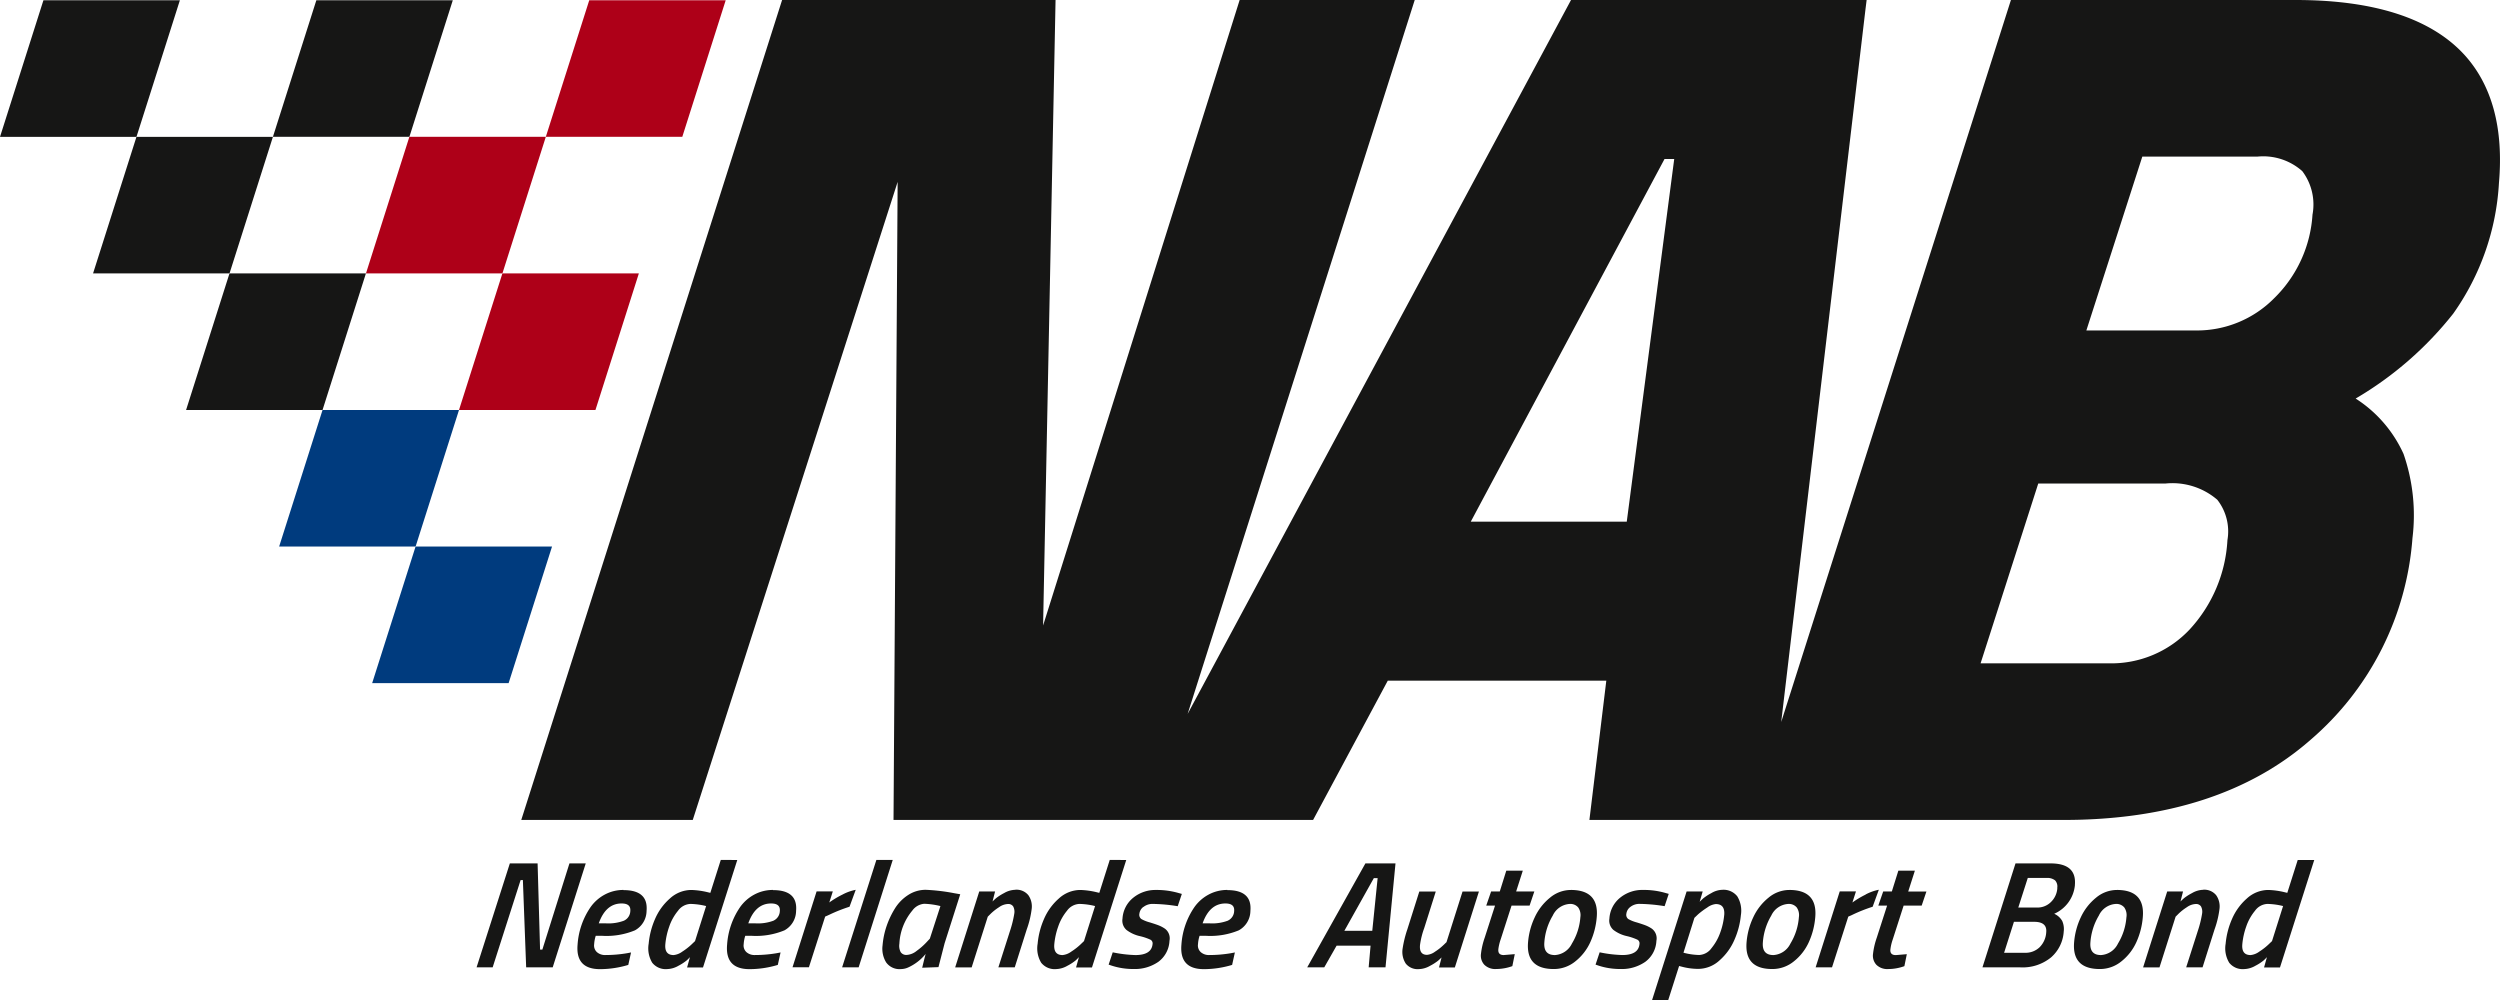 <?xml version="1.0" encoding="UTF-8"?>
<svg xmlns="http://www.w3.org/2000/svg" xmlns:xlink="http://www.w3.org/1999/xlink" width="157.803" height="63.121" viewBox="0 0 157.803 63.121">
  <defs>
    <clipPath id="clip-path">
      <rect id="Rectangle_263" data-name="Rectangle 263" width="157.803" height="63.121" fill="none"></rect>
    </clipPath>
  </defs>
  <g id="Group_211" data-name="Group 211" transform="translate(0.001)">
    <path id="Path_145" data-name="Path 145" d="M95.573.046l-2.741,8.62h8.614l2.74-8.62Z" transform="translate(-58.38 -0.029)" fill="#ae0018"></path>
    <path id="Path_146" data-name="Path 146" d="M86.678,55.121l2.74-8.621H80.805l-2.74,8.621Z" transform="translate(-49.093 -29.243)" fill="#ae0018"></path>
    <path id="Path_147" data-name="Path 147" d="M71.909,101.577l2.74-8.62H66.036l-2.74,8.62Z" transform="translate(-39.805 -58.458)" fill="#003b7e"></path>
    <path id="Path_148" data-name="Path 148" d="M34.388,46.5l-2.74,8.621h8.613L43,46.5Z" transform="translate(-19.903 -29.243)" fill="#161615"></path>
    <path id="Path_149" data-name="Path 149" d="M18.565,23.274l-2.74,8.621h8.613l2.74-8.621Z" transform="translate(-9.952 -14.636)" fill="#161615"></path>
    <path id="Path_150" data-name="Path 150" d="M2.74.046,0,8.667H8.613l2.74-8.62Z" transform="translate(0 -0.029)" fill="#161615"></path>
    <path id="Path_151" data-name="Path 151" d="M70.854,31.894l2.74-8.621H64.981l-2.74,8.621Z" transform="translate(-39.142 -14.636)" fill="#ae0018"></path>
    <path id="Path_152" data-name="Path 152" d="M50.213,69.729l-2.74,8.62h8.613l2.74-8.62Z" transform="translate(-29.854 -43.851)" fill="#003b7e"></path>
    <path id="Path_153" data-name="Path 153" d="M49.157.046l-2.741,8.62H55.03L57.77.046Z" transform="translate(-29.19 -0.029)" fill="#161615"></path>
    <path id="Path_154" data-name="Path 154" d="M86.924,146.847l-1.71,5.441H85.07l-.156-5.441H83.162l-2.1,6.562h1.015l1.764-5.508h.144l.207,5.508h1.675l2.086-6.562Z" transform="translate(-50.981 -92.348)" fill="#161615"></path>
    <g id="Group_210" data-name="Group 210" transform="translate(0)">
      <g id="Group_209" data-name="Group 209" clip-path="url(#clip-path)">
        <path id="Path_155" data-name="Path 155" d="M101.11,151.364a2.467,2.467,0,0,0-1.2.3,2.6,2.6,0,0,0-.893.8,4.737,4.737,0,0,0-.808,2.347q-.136,1.552,1.415,1.552a6.2,6.2,0,0,0,1.785-.268l.174-.786-.253.048a8.182,8.182,0,0,1-1.369.115.765.765,0,0,1-.53-.182.566.566,0,0,1-.176-.5,2.125,2.125,0,0,1,.1-.532h.4a4.691,4.691,0,0,0,2.074-.345,1.414,1.414,0,0,0,.734-1.227q.115-1.312-1.455-1.312m.042,1.925a2.8,2.8,0,0,1-1.154.173h-.45q.444-1.255,1.44-1.255c.4,0,.579.16.551.479a.687.687,0,0,1-.388.6" transform="translate(-61.752 -95.189)" fill="#161615"></path>
        <path id="Path_156" data-name="Path 156" d="M114.858,146.254l-.66,2.079-.2-.048a4.977,4.977,0,0,0-.993-.134,2.013,2.013,0,0,0-1.358.537,3.61,3.61,0,0,0-.941,1.3,4.991,4.991,0,0,0-.4,1.557,1.751,1.751,0,0,0,.225,1.2,1.085,1.085,0,0,0,.937.4,1.5,1.5,0,0,0,.717-.21,2.954,2.954,0,0,0,.517-.335,2.827,2.827,0,0,0,.21-.21l-.181.651h1.005l2.163-6.782Zm-1.626,5.125-.23.22a3.861,3.861,0,0,1-.57.441,1.113,1.113,0,0,1-.551.22q-.584,0-.523-.69a4.564,4.564,0,0,1,.245-1.107,3.18,3.18,0,0,1,.556-1,1.018,1.018,0,0,1,.779-.431,4.433,4.433,0,0,1,.994.134Z" transform="translate(-69.362 -91.975)" fill="#161615"></path>
        <path id="Path_157" data-name="Path 157" d="M126.54,151.364a2.467,2.467,0,0,0-1.2.3,2.6,2.6,0,0,0-.893.8,4.737,4.737,0,0,0-.808,2.347q-.136,1.552,1.415,1.552a6.2,6.2,0,0,0,1.785-.268l.174-.786-.253.048a8.182,8.182,0,0,1-1.369.115.765.765,0,0,1-.53-.182.566.566,0,0,1-.176-.5,2.126,2.126,0,0,1,.1-.532h.4a4.691,4.691,0,0,0,2.074-.345,1.414,1.414,0,0,0,.734-1.227q.115-1.312-1.455-1.312m.042,1.925a2.8,2.8,0,0,1-1.154.173h-.45q.444-1.255,1.44-1.255c.4,0,.579.16.551.479a.687.687,0,0,1-.388.6" transform="translate(-77.744 -95.189)" fill="#161615"></path>
        <path id="Path_158" data-name="Path 158" d="M138.778,151.339a3.019,3.019,0,0,0-.835.3,5.692,5.692,0,0,0-.834.5l.224-.7h-1.024l-1.52,4.79h1.034l1.026-3.2.259-.115a9.835,9.835,0,0,1,1.279-.507Z" transform="translate(-84.765 -95.173)" fill="#161615"></path>
        <path id="Path_159" data-name="Path 159" d="M145.386,146.254l-2.163,6.782h1.043l2.153-6.782Z" transform="translate(-90.069 -91.975)" fill="#161615"></path>
        <path id="Path_160" data-name="Path 160" d="M154.594,151.55a12.2,12.2,0,0,0-1.781-.211,2.02,2.02,0,0,0-1.115.33,2.688,2.688,0,0,0-.835.853,5.428,5.428,0,0,0-.521,1.1,5.064,5.064,0,0,0-.256,1.221,1.648,1.648,0,0,0,.223,1.073,1.034,1.034,0,0,0,.939.426,1.132,1.132,0,0,0,.459-.105,3.03,3.03,0,0,0,1.1-.852q-.055.182-.22.872l1.027-.038L154,154.72l.989-3.1Zm-1.525,2.874-.242.259a4.248,4.248,0,0,1-.591.512,1.1,1.1,0,0,1-.62.254.423.423,0,0,1-.386-.177.856.856,0,0,1-.083-.532,3.524,3.524,0,0,1,.815-2.088,1.031,1.031,0,0,1,.755-.431,4.913,4.913,0,0,1,1.021.144Z" transform="translate(-94.378 -95.173)" fill="#161615"></path>
        <path id="Path_161" data-name="Path 161" d="M166.242,151.339a1.465,1.465,0,0,0-.693.206,3.135,3.135,0,0,0-.512.326c-.09.08-.163.148-.219.206l.161-.632h-1l-1.519,4.79H163.5l1.017-3.2.2-.2a3.374,3.374,0,0,1,.514-.4,1.04,1.04,0,0,1,.549-.2.371.371,0,0,1,.341.153.714.714,0,0,1,.072.441,6.839,6.839,0,0,1-.268,1.092l-.738,2.309h1.034l.754-2.385a5.9,5.9,0,0,0,.315-1.308,1.23,1.23,0,0,0-.207-.852.96.96,0,0,0-.836-.35" transform="translate(-102.169 -95.173)" fill="#161615"></path>
        <path id="Path_162" data-name="Path 162" d="M181.011,146.254l-.66,2.079-.2-.048a4.977,4.977,0,0,0-.993-.134,2.013,2.013,0,0,0-1.358.537,3.61,3.61,0,0,0-.941,1.3,4.99,4.99,0,0,0-.4,1.557,1.751,1.751,0,0,0,.225,1.2,1.085,1.085,0,0,0,.937.4,1.5,1.5,0,0,0,.717-.21,2.955,2.955,0,0,0,.517-.335,2.83,2.83,0,0,0,.21-.21l-.181.651h1.005l2.163-6.782Zm-1.626,5.125-.23.22a3.86,3.86,0,0,1-.57.441,1.113,1.113,0,0,1-.551.22q-.584,0-.523-.69a4.563,4.563,0,0,1,.245-1.107,3.179,3.179,0,0,1,.556-1,1.018,1.018,0,0,1,.779-.431,4.433,4.433,0,0,1,.993.134Z" transform="translate(-110.963 -91.975)" fill="#161615"></path>
        <path id="Path_163" data-name="Path 163" d="M190.752,152.437a.92.92,0,0,1,.605-.191,10.542,10.542,0,0,1,1.557.144l.26-.776-.206-.057a4.922,4.922,0,0,0-1.428-.192,2.214,2.214,0,0,0-1.431.488,1.825,1.825,0,0,0-.681,1.322.78.78,0,0,0,.253.714,2.182,2.182,0,0,0,.833.387,3.424,3.424,0,0,1,.683.23.26.26,0,0,1,.13.268q-.061.7-1.085.7a7.954,7.954,0,0,1-1.43-.173l-.259.776.2.067a4.368,4.368,0,0,0,1.369.21,2.6,2.6,0,0,0,1.572-.455,1.741,1.741,0,0,0,.7-1.327.761.761,0,0,0-.278-.757,1.99,1.99,0,0,0-.366-.2c-.123-.051-.318-.116-.586-.2a2.257,2.257,0,0,1-.546-.216.333.333,0,0,1-.124-.335.628.628,0,0,1,.253-.431" transform="translate(-118.576 -95.189)" fill="#161615"></path>
        <path id="Path_164" data-name="Path 164" d="M203.809,151.364a2.467,2.467,0,0,0-1.2.3,2.6,2.6,0,0,0-.893.8,4.737,4.737,0,0,0-.808,2.347q-.136,1.552,1.415,1.552a6.2,6.2,0,0,0,1.785-.268l.174-.786-.253.048a8.182,8.182,0,0,1-1.369.115.765.765,0,0,1-.53-.182.566.566,0,0,1-.176-.5,2.125,2.125,0,0,1,.1-.532h.4a4.691,4.691,0,0,0,2.074-.345,1.414,1.414,0,0,0,.734-1.227q.115-1.312-1.455-1.312m.042,1.925a2.8,2.8,0,0,1-1.154.173h-.45q.444-1.255,1.44-1.255c.4,0,.579.16.551.479a.687.687,0,0,1-.388.6" transform="translate(-126.336 -95.189)" fill="#161615"></path>
        <path id="Path_165" data-name="Path 165" d="M222.324,153.409H223.4l.78-1.37h2.144l-.12,1.37h1.063l.631-6.562h-1.9Zm4.446-5.633-.338,3.324H224.67l1.86-3.324Z" transform="translate(-139.813 -92.348)" fill="#161615"></path>
        <path id="Path_166" data-name="Path 166" d="M241.316,154.822l-.209.2a3.411,3.411,0,0,1-.514.4,1,1,0,0,1-.505.2q-.5,0-.443-.622a5,5,0,0,1,.265-1.064l.729-2.309H239.6l-.755,2.386a7.079,7.079,0,0,0-.3,1.226,1.351,1.351,0,0,0,.2.934.958.958,0,0,0,.836.349,1.467,1.467,0,0,0,.693-.205,3.121,3.121,0,0,0,.512-.326c.09-.08.163-.148.219-.206l-.161.632h1l1.519-4.79h-1.034Z" transform="translate(-150.013 -95.351)" fill="#161615"></path>
        <path id="Path_167" data-name="Path 167" d="M252.963,153.057a3.081,3.081,0,0,1,.152-.642l.684-2.127h1.139l.3-.891h-1.149l.421-1.313h-1.043l-.411,1.313h-.546l-.308.891h.555l-.657,2.04a4.607,4.607,0,0,0-.232,1.011.848.848,0,0,0,.213.685.979.979,0,0,0,.752.268,3.027,3.027,0,0,0,1.016-.182l.153-.757-.694.058q-.374,0-.343-.354" transform="translate(-158.389 -93.127)" fill="#161615"></path>
        <path id="Path_168" data-name="Path 168" d="M262.571,151.365a2.059,2.059,0,0,0-1.316.488,3.455,3.455,0,0,0-.959,1.231,4.536,4.536,0,0,0-.424,1.566q-.149,1.706,1.621,1.705a2.139,2.139,0,0,0,1.368-.488,3.264,3.264,0,0,0,.945-1.222,4.742,4.742,0,0,0,.4-1.557q.151-1.725-1.639-1.724m.606,1.715a3.724,3.724,0,0,1-.533,1.667,1.28,1.28,0,0,1-1.074.728q-.737,0-.666-.814a3.828,3.828,0,0,1,.529-1.676,1.267,1.267,0,0,1,1.06-.737.649.649,0,0,1,.546.22.846.846,0,0,1,.138.613" transform="translate(-163.419 -95.189)" fill="#161615"></path>
        <path id="Path_169" data-name="Path 169" d="M274.934,153.817a2.013,2.013,0,0,0-.366-.2c-.123-.051-.318-.116-.586-.2a2.257,2.257,0,0,1-.546-.216.333.333,0,0,1-.124-.335.628.628,0,0,1,.253-.431.92.92,0,0,1,.605-.191,10.586,10.586,0,0,1,1.557.143l.26-.776-.206-.057a4.923,4.923,0,0,0-1.428-.191,2.214,2.214,0,0,0-1.431.488,1.825,1.825,0,0,0-.681,1.322.78.78,0,0,0,.254.714,2.182,2.182,0,0,0,.833.387,3.448,3.448,0,0,1,.683.23.26.26,0,0,1,.13.268q-.061.7-1.085.7a7.983,7.983,0,0,1-1.43-.172l-.259.776.2.068a4.379,4.379,0,0,0,1.369.21,2.594,2.594,0,0,0,1.572-.455,1.74,1.74,0,0,0,.7-1.327.761.761,0,0,0-.278-.757" transform="translate(-170.655 -95.189)" fill="#161615"></path>
        <path id="Path_170" data-name="Path 170" d="M285.4,151.339a1.426,1.426,0,0,0-.684.211,2.958,2.958,0,0,0-.513.335q-.136.125-.22.21l.191-.651h-1.015l-2.179,6.85H282l.685-2.146.187.048a4.076,4.076,0,0,0,1.012.134,2,2,0,0,0,1.358-.541,3.643,3.643,0,0,0,.943-1.312,5,5,0,0,0,.4-1.542,1.745,1.745,0,0,0-.227-1.183,1.1,1.1,0,0,0-.964-.412m.138,1.59a4.417,4.417,0,0,1-.243,1.087,3.253,3.253,0,0,1-.556,1,1.015,1.015,0,0,1-.78.436,4.151,4.151,0,0,1-.992-.144l.69-2.2.23-.22a4.907,4.907,0,0,1,.579-.431,1.106,1.106,0,0,1,.541-.22q.593,0,.532.7" transform="translate(-176.699 -95.173)" fill="#161615"></path>
        <path id="Path_171" data-name="Path 171" d="M299.737,151.365a2.06,2.06,0,0,0-1.316.488,3.455,3.455,0,0,0-.959,1.231,4.535,4.535,0,0,0-.424,1.566q-.149,1.706,1.621,1.705a2.139,2.139,0,0,0,1.368-.488,3.264,3.264,0,0,0,.945-1.222,4.743,4.743,0,0,0,.4-1.557q.151-1.725-1.639-1.724m.606,1.715a3.724,3.724,0,0,1-.533,1.667,1.28,1.28,0,0,1-1.074.728q-.737,0-.666-.814a3.828,3.828,0,0,1,.529-1.676,1.267,1.267,0,0,1,1.06-.737.649.649,0,0,1,.546.22.846.846,0,0,1,.138.613" transform="translate(-186.792 -95.189)" fill="#161615"></path>
        <path id="Path_172" data-name="Path 172" d="M311.956,151.641a5.64,5.64,0,0,0-.834.5l.224-.7h-1.024l-1.52,4.79h1.034l1.026-3.2.259-.115a9.9,9.9,0,0,1,1.279-.508l.39-1.073a3,3,0,0,0-.835.3" transform="translate(-194.197 -95.173)" fill="#161615"></path>
        <path id="Path_173" data-name="Path 173" d="M321.2,148.086h-1.043l-.411,1.313H319.2l-.308.891h.555l-.657,2.04a4.628,4.628,0,0,0-.232,1.011.849.849,0,0,0,.212.685.98.98,0,0,0,.752.268,3.021,3.021,0,0,0,1.016-.182l.153-.756-.694.058q-.374,0-.343-.354a3.087,3.087,0,0,1,.152-.642l.684-2.127h1.139l.3-.891h-1.149Z" transform="translate(-200.332 -93.127)" fill="#161615"></path>
        <path id="Path_174" data-name="Path 174" d="M343.005,148.208q.119-1.361-1.537-1.361h-2.211l-2.086,6.562h2.383a2.837,2.837,0,0,0,1.946-.628,2.354,2.354,0,0,0,.8-1.624,1.269,1.269,0,0,0-.094-.675,1.081,1.081,0,0,0-.506-.455,2.2,2.2,0,0,0,1.308-1.82m-1.811,2.979a1.456,1.456,0,0,1-.413.948,1.279,1.279,0,0,1-.935.355h-1.312l.621-1.955h1.273q.823,0,.766.652m.7-2.778a1.334,1.334,0,0,1-.407.881,1.2,1.2,0,0,1-.858.345h-1.2l.6-1.868h1.177a.792.792,0,0,1,.547.153.569.569,0,0,1,.134.489" transform="translate(-212.037 -92.348)" fill="#161615"></path>
        <path id="Path_175" data-name="Path 175" d="M355.444,151.365a2.06,2.06,0,0,0-1.316.488,3.455,3.455,0,0,0-.959,1.231,4.536,4.536,0,0,0-.424,1.566q-.149,1.706,1.621,1.705a2.139,2.139,0,0,0,1.368-.488,3.264,3.264,0,0,0,.945-1.222,4.744,4.744,0,0,0,.4-1.557q.151-1.725-1.639-1.724m.606,1.715a3.725,3.725,0,0,1-.533,1.667,1.28,1.28,0,0,1-1.074.728q-.737,0-.666-.814a3.823,3.823,0,0,1,.53-1.676,1.266,1.266,0,0,1,1.06-.737.65.65,0,0,1,.546.22.846.846,0,0,1,.138.613" transform="translate(-221.824 -95.189)" fill="#161615"></path>
        <path id="Path_176" data-name="Path 176" d="M368.287,151.339a1.463,1.463,0,0,0-.693.206,3.136,3.136,0,0,0-.512.326c-.09.08-.163.148-.219.206l.161-.632h-1l-1.52,4.79h1.034l1.017-3.2.2-.2a3.373,3.373,0,0,1,.514-.4,1.041,1.041,0,0,1,.548-.2.371.371,0,0,1,.341.153.712.712,0,0,1,.071.441,6.779,6.779,0,0,1-.268,1.092l-.738,2.309h1.034l.754-2.385a5.924,5.924,0,0,0,.315-1.308,1.23,1.23,0,0,0-.207-.852.961.961,0,0,0-.836-.35" transform="translate(-229.229 -95.173)" fill="#161615"></path>
        <path id="Path_177" data-name="Path 177" d="M382.4,148.333l-.2-.048a4.977,4.977,0,0,0-.993-.134,2.013,2.013,0,0,0-1.358.537,3.609,3.609,0,0,0-.941,1.3,4.991,4.991,0,0,0-.4,1.557,1.749,1.749,0,0,0,.226,1.2,1.083,1.083,0,0,0,.936.4,1.5,1.5,0,0,0,.717-.21,2.939,2.939,0,0,0,.517-.335,2.83,2.83,0,0,0,.21-.21l-.181.651h1.005l2.163-6.782h-1.043Zm-.965,3.046-.23.22a3.864,3.864,0,0,1-.57.441,1.113,1.113,0,0,1-.551.22q-.584,0-.523-.69a4.567,4.567,0,0,1,.245-1.107,3.18,3.18,0,0,1,.556-1,1.018,1.018,0,0,1,.779-.431,4.432,4.432,0,0,1,.993.134Z" transform="translate(-238.024 -91.975)" fill="#161615"></path>
        <path id="Path_178" data-name="Path 178" d="M211.3,3.452C209.2,1.162,205.618,0,200.651,0H182.684l-14.5,45.575L173.5.612,173.576,0H154.917l-24.2,45.063L145.051,0H134L121.593,39.483,122.38,0H105.119L88.655,51.756H99.48l12.932-40.275-.26,40.275h26.484l4.714-8.791h13.794l-1.067,8.791h29.947c6.507,0,11.745-1.7,15.567-5.053a18.57,18.57,0,0,0,6.438-12.731,11.814,11.814,0,0,0-.561-5.315,8.106,8.106,0,0,0-3.025-3.5A22.039,22.039,0,0,0,210.6,19.8a15.772,15.772,0,0,0,2.889-8.253c.3-3.453-.436-6.177-2.193-8.1M158.435,32.93h-9.847l12.231-22.894h.612ZM196.35,34.1a9.03,9.03,0,0,1-2.381,5.629,6.794,6.794,0,0,1-5.166,2.14h-8.034l3.639-11.346h8.013a4.348,4.348,0,0,1,3.289,1.022,3.239,3.239,0,0,1,.639,2.554m5.371-20.562a8.079,8.079,0,0,1-2.41,5.278,6.841,6.841,0,0,1-4.949,2.044h-6.916l3.532-10.974h7.269a3.712,3.712,0,0,1,2.828.917,3.493,3.493,0,0,1,.648,2.734" transform="translate(-55.753)" fill="#161615"></path>
      </g>
    </g>
  </g>
</svg>
